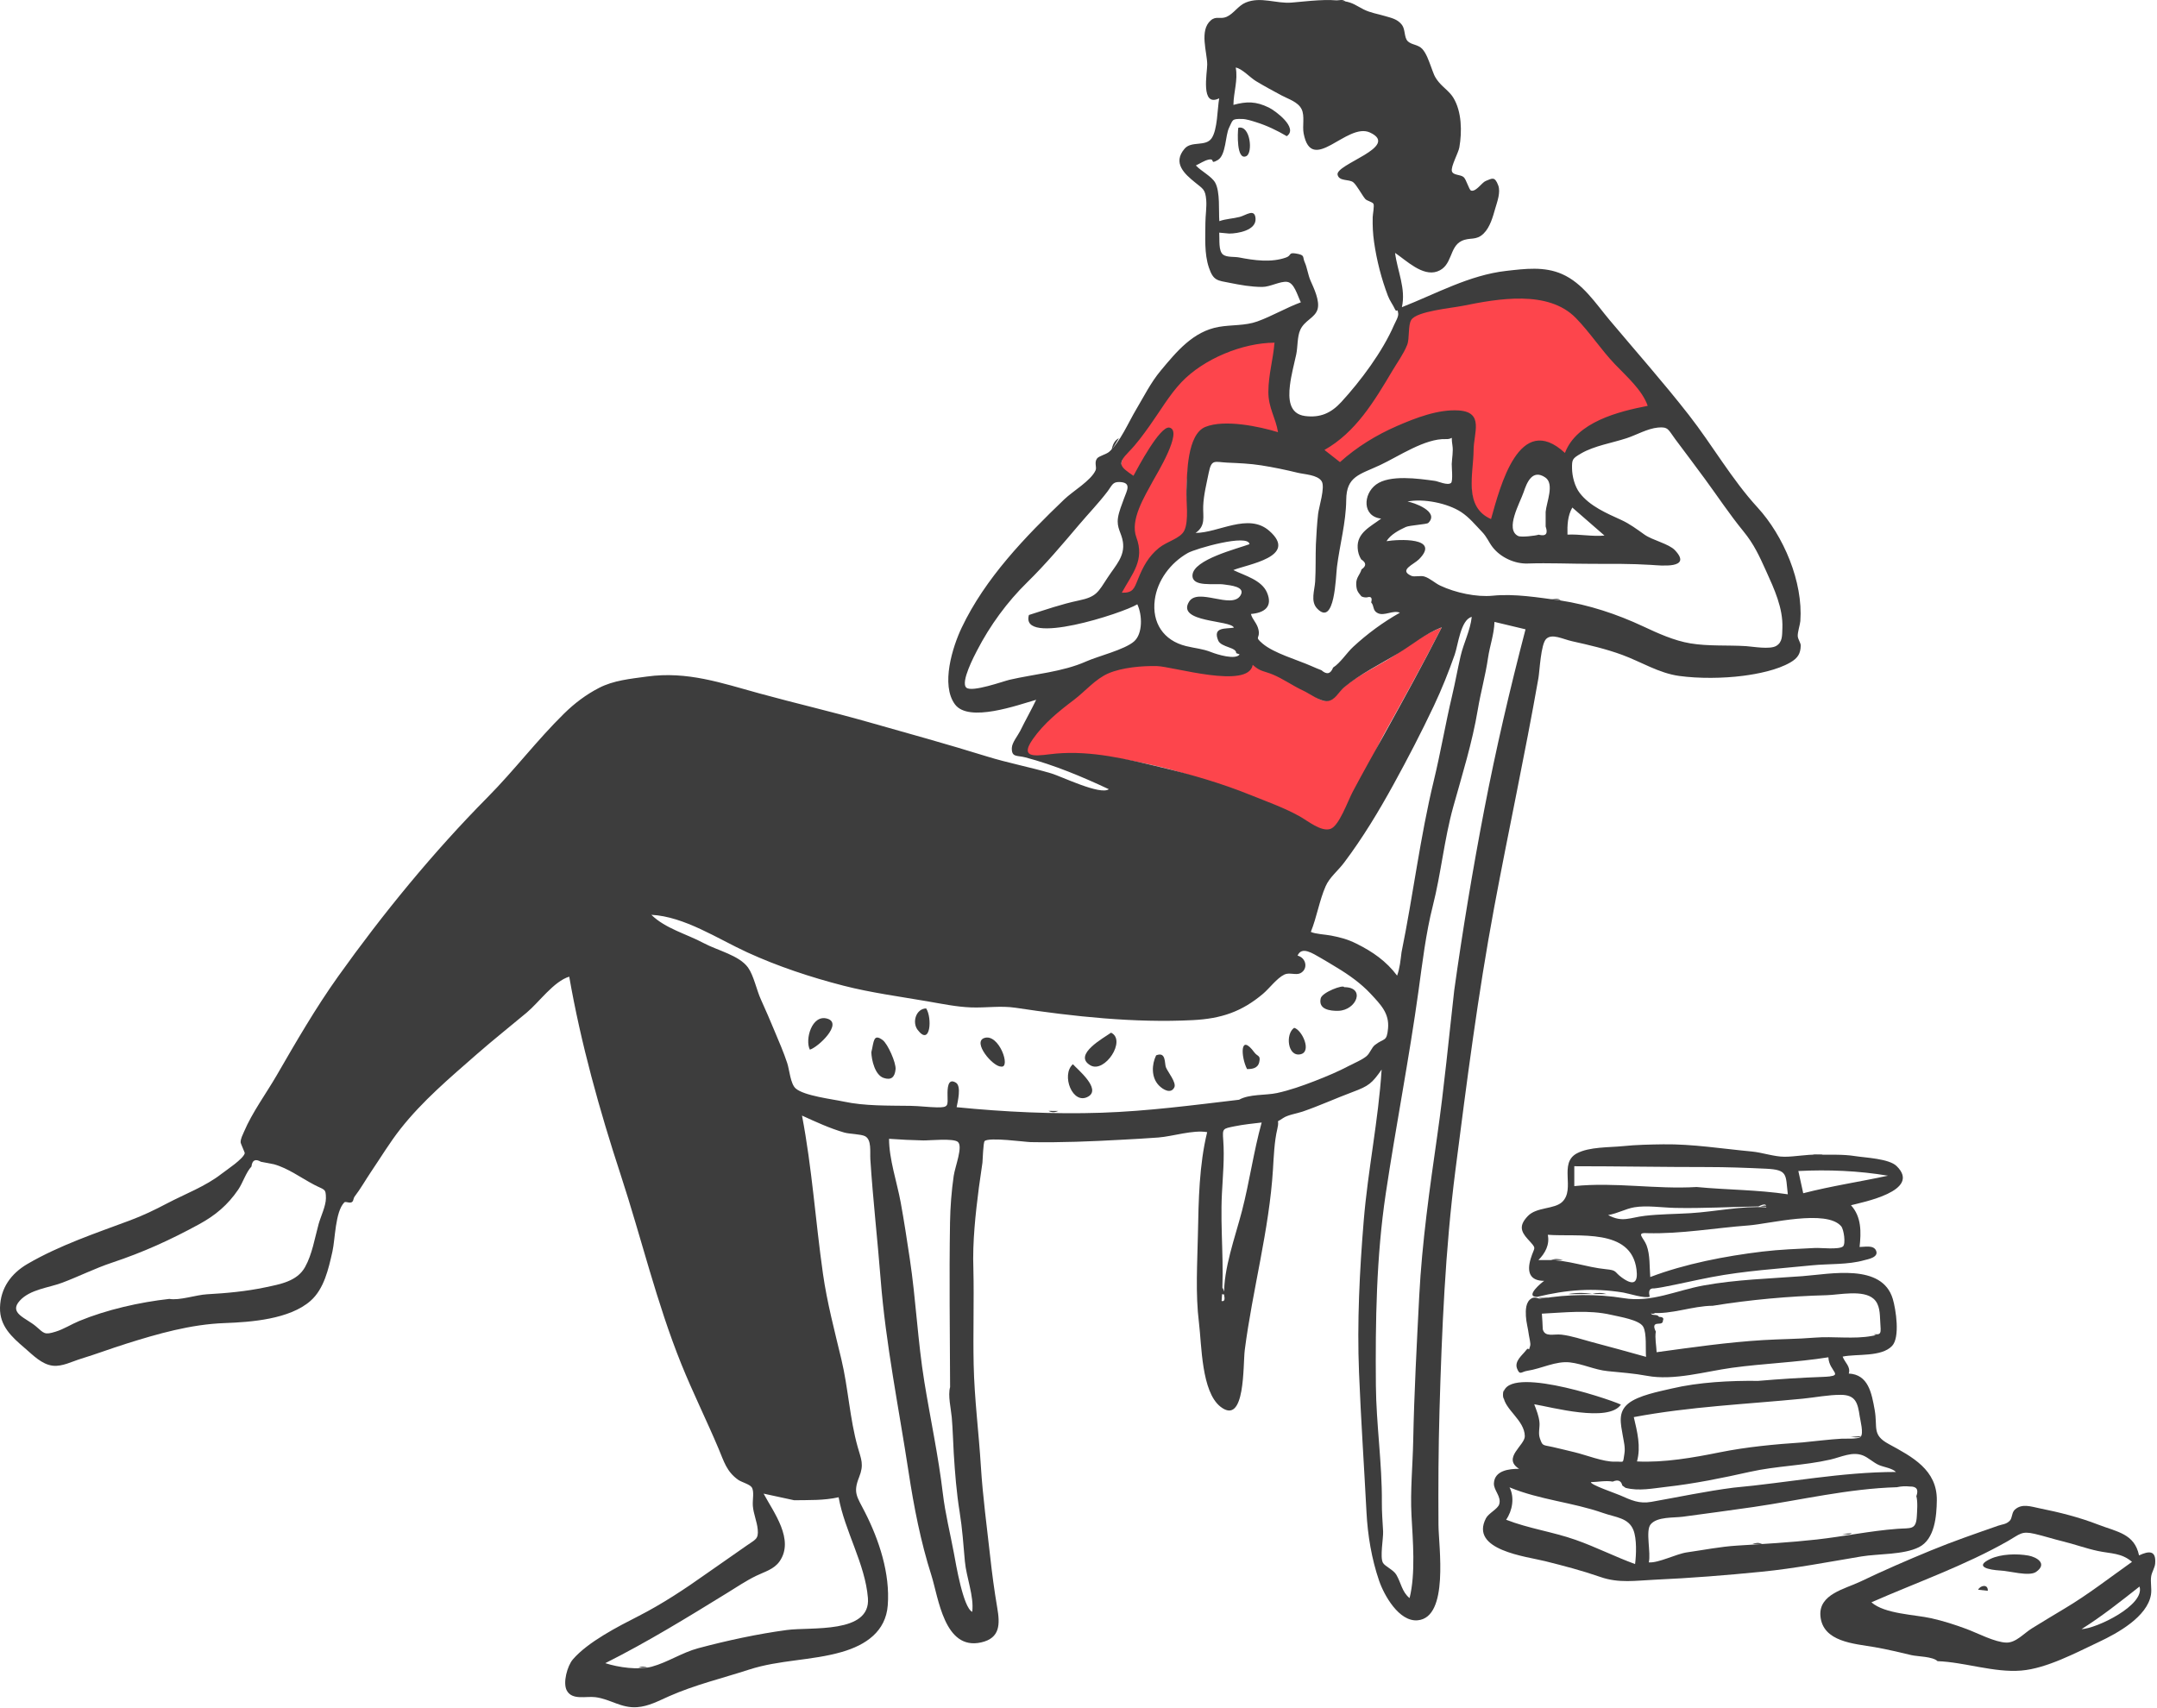 <?xml version="1.0" encoding="UTF-8"?> <svg xmlns="http://www.w3.org/2000/svg" width="740" height="586" viewBox="0 0 740 586" fill="none"> <path fill-rule="evenodd" clip-rule="evenodd" d="M452.971 154.991C461.957 149.946 467.203 140.901 472.396 131.948C473.177 130.602 473.957 129.258 474.748 127.93C475.277 127.041 475.856 126.124 476.446 125.19V125.189C478.005 122.72 479.642 120.126 480.663 117.587C481.11 116.476 481.496 114.846 481.886 113.199C482.346 111.257 482.812 109.29 483.39 108.125C484.652 105.58 494.234 104.422 500.759 103.634C502.914 103.373 504.737 103.153 505.815 102.936C517.285 100.634 530.994 99.254 540.367 108.233C542.595 110.367 545.09 112.336 547.595 114.311C550.597 116.678 553.611 119.055 556.191 121.739C560.333 126.049 565.911 133.299 567.879 139.057C557.782 141.003 541.004 146.964 536.984 157.56C522.184 143.974 515.936 166.602 512.658 178.476C512.458 179.2 512.269 179.886 512.09 180.519C504.029 177.031 504.448 166.417 504.755 158.645V158.644C504.798 157.555 504.839 156.523 504.854 155.573C504.876 154.164 505.089 152.696 505.298 151.264C505.997 146.463 506.638 142.068 499.78 141.681C493.126 141.307 486.664 144.016 480.663 146.553C473.175 149.72 465.32 154.456 459.272 159.897L452.971 154.991ZM438.427 133.826C438.427 134.084 438.423 134.341 438.421 134.599C438.398 136.888 438.375 139.169 439.07 141.376C439.473 142.651 439.479 144.517 439.485 146.308C439.489 147.606 439.493 148.866 439.648 149.834C433.148 147.856 421.072 144.92 414.436 147.589C408.092 150.14 407.293 161.936 407.069 167.674C407.013 169.124 407.216 170.865 407.427 172.672C407.785 175.738 408.165 178.996 407.337 181.352C406.699 183.168 406.72 183.705 406.762 183.836C406.652 183.772 406.154 183.753 404.331 185.069C403.518 185.654 402.634 186.121 401.744 186.589C400.685 187.147 399.62 187.708 398.664 188.479C396.119 190.531 395.25 192.802 394.208 195.527C393.939 196.229 393.658 196.963 393.334 197.731C391.8 201.366 387.712 204.597 383.149 204.465C383.73 203.413 384.346 202.372 384.96 201.334C388.228 195.812 391.447 190.373 388.987 183.801C386.825 178.021 390.5 171.257 393.511 165.718L393.688 165.393C393.872 165.053 394.398 164.298 395.103 163.285C398.245 158.774 404.946 149.151 400.908 148.334C398.038 147.752 391.846 159.736 389.556 164.168C389.284 164.694 389.067 165.114 388.918 165.393C384.985 162.735 383.219 159.457 386.246 155.453C387.316 154.036 388.499 152.715 389.684 151.39C391.074 149.838 392.467 148.282 393.688 146.564C394.764 145.05 395.833 143.448 396.916 141.827C399.527 137.915 402.221 133.882 405.305 130.637C412.969 122.577 426.346 117.089 437.38 117.04C437.133 120.18 437.492 123.197 437.855 126.255C438.148 128.723 438.444 131.218 438.427 133.826ZM406.789 183.872C406.792 183.867 406.786 183.85 406.762 183.836C406.773 183.869 406.785 183.876 406.789 183.872ZM469.551 262.609C471.726 258.04 473.626 254.046 474.748 252.029C481.53 239.825 488.246 227.725 494.604 215.295C489.561 217.217 485.291 220.165 480.963 223.152C480.311 223.602 479.657 224.053 478.998 224.502C476.719 226.056 474.232 227.459 471.732 228.87C467.98 230.988 464.197 233.123 461.042 235.809C460.327 236.417 459.75 237.091 459.198 237.734C457.939 239.2 456.822 240.501 454.55 240.479C452.997 240.464 450.798 238.86 448.833 237.425C447.688 236.59 446.621 235.813 445.807 235.44C444.205 234.707 442.884 233.747 441.577 232.797C440.104 231.727 438.648 230.671 436.83 229.966C435.699 229.528 434.775 229.381 433.923 229.246C432.483 229.018 431.252 228.822 429.582 227.304C428.506 233.663 413.558 230.668 403.861 228.724C400.641 228.079 398 227.55 396.638 227.518C396.12 227.506 395.583 227.49 395.031 227.473C390.185 227.333 384.164 227.158 379.942 228.971C376.708 230.359 372.886 233.494 369.569 236.215C368.289 237.266 367.084 238.255 366.017 239.057C360.756 243.013 357.004 248.057 353.131 253.533C348.161 260.559 355.583 259.882 360.939 259.393C361.308 259.359 361.667 259.326 362.012 259.297C374.219 258.26 386.08 260.316 397.848 263.105C408.357 265.594 417.916 269.418 427.978 273.457C429.841 274.205 433.228 275.964 437.049 277.947C444.837 281.99 454.426 286.968 456.587 286.231C458.644 285.528 464.762 272.671 469.551 262.609Z" fill="#FD454C"></path> <path fill-rule="evenodd" clip-rule="evenodd" d="M537.753 183.45C541.99 183.234 546.208 184.179 550.444 183.767C546.766 180.563 543.088 177.36 539.409 174.157C537.785 177.01 537.666 180.257 537.753 183.45ZM437.236 117.588C426.27 117.636 412.893 123.144 405.275 131.189C401.239 135.452 397.904 141.177 394.49 145.967C392.201 149.181 389.965 152.283 387.186 155.106C383.133 159.223 384.294 160.164 388.859 163.263C390.305 160.555 397.967 146.077 401.178 146.728C406.058 147.719 396.634 163.011 395.605 164.917C392.556 170.554 387.633 178.427 389.845 184.373C392.764 192.22 388.532 196.693 384.857 203.38C388.716 203.491 389.096 201.987 390.426 198.695C392.134 194.465 393.998 190.932 397.61 188.006C400.407 185.742 404.982 184.789 406.296 182.055C407.921 178.675 406.901 172.001 407.033 168.241C407.233 162.527 407.248 149.02 413.544 146.482C420.14 143.822 432 146.329 438.449 148.299C437.643 143.264 435.104 139.975 435.139 134.38C435.176 128.523 436.789 123.298 437.236 117.588ZM352.99 211.026C358.727 209.21 364.165 207.297 370.067 206.059C376.243 204.764 376.656 203.282 380.137 197.985C382.777 193.97 385.978 190.841 385.23 185.924C384.751 182.77 383.025 181.233 383.543 177.686C383.866 175.488 384.892 173.088 385.633 170.998C386.542 168.433 388.425 165.524 384.046 165.397C381.627 165.327 381.508 166.604 379.871 168.746C376.85 172.704 373.373 176.297 370.158 180.093C364.575 186.683 358.654 193.697 352.422 199.797C345.561 206.508 339.639 214.604 335.204 223.197C334.385 224.784 329.404 234.131 331.529 235.964C333.48 237.647 344.332 233.721 346.311 233.263C354.852 231.28 364.547 230.572 372.616 226.971C376.728 225.136 385.801 222.946 389.048 220.107C392.067 217.469 391.931 211.075 390.179 207.356C385.276 210.406 349.83 221.914 352.99 211.026ZM459.706 158.572C465.429 153.402 472.195 149.254 479.262 146.181C485.584 143.432 493.437 140.368 500.47 140.845C509.233 141.439 505.571 148.497 505.54 154.507C505.499 162.484 502.003 173.973 511.527 178.11C514.635 167.067 521.187 140.953 536.885 155.423C540.896 144.805 555.204 141.211 565.279 139.261C563.453 133.896 557.906 129.04 554.062 125.014C549.252 119.977 545.455 114.072 540.637 109.131C531.118 99.372 513.874 102.506 501.823 104.939C497.801 105.75 486.139 106.769 484.191 109.723C482.969 111.576 483.651 116.102 482.745 118.368C481.497 121.489 479.365 124.382 477.654 127.265C471.412 137.784 465.061 148.372 454.379 154.395L459.706 158.572ZM494.638 215.241C488.985 217.409 484.828 221.036 479.815 224.089C473.738 227.792 466.61 231.26 461.155 235.833C459.159 237.506 458.038 240.395 455.283 240.583C452.887 240.746 449.236 237.962 447.111 236.989C443.547 235.353 440.143 232.874 436.562 231.416C433.618 230.218 432.315 230.462 429.769 228.132C428.34 236.634 402.353 228.687 396.902 228.557C391.858 228.437 384.939 229.035 380.245 231.062C375.773 232.993 372.276 237.244 368.447 240.14C363.2 244.112 358.193 248.129 354.329 253.626C349.028 261.164 357.025 259.031 362.358 258.576C374.531 257.535 386.374 260.434 398.109 263.233C408.598 265.733 418.958 268.733 429 272.788C434.647 275.07 440.591 277.167 445.903 280.131C448.703 281.695 453.244 285.521 456.457 284.418C459.403 283.407 462.34 274.961 464.126 271.587C467.596 265.038 471.246 258.6 474.828 252.115C481.594 239.866 488.295 227.719 494.638 215.241ZM425.091 377.363C428.574 375.363 434.252 375.901 438.103 375.063C442.455 374.115 446.831 372.572 450.981 370.964C455.183 369.335 459.154 367.669 462.995 365.631C464.751 364.699 467.091 363.781 468.714 362.488C470.022 361.446 470.499 359.509 471.705 358.564C474.851 356.097 475.775 357.644 476.197 352.885C476.655 347.715 473.754 344.787 470.144 340.918C466.911 337.456 462.712 334.463 458.65 332.027C456.853 330.95 454.934 329.738 453.1 328.709C450.326 327.152 446.608 324.563 445.152 327.906C448.184 328.679 448.853 332.551 446.116 333.943C444.614 334.707 442.339 333.585 440.644 334.396C438.029 335.65 435.513 339.15 433.273 341.034C425.924 347.222 418.896 349.542 409.276 350.039C389.176 351.075 368.128 348.782 348.415 345.803C343.342 345.036 338.276 345.867 333.156 345.684C328.173 345.506 322.978 344.417 318.08 343.575C308.646 341.955 298.702 340.621 289.415 338.237C278.183 335.352 266.912 331.622 256.366 326.791C246.251 322.155 234.818 314.497 223.456 313.907C228.305 318.654 235.57 320.483 241.402 323.61C246.168 326.164 253.622 327.804 256.634 332.013C258.594 334.753 259.577 339.785 261.058 342.997C262.695 346.552 264.207 350.163 265.723 353.772C267.246 357.402 268.832 361.034 270.069 364.773C270.835 367.093 271.164 371.902 272.973 373.488C275.858 376.02 285.514 377.143 289.402 377.985C296.661 379.558 304.941 379.349 312.346 379.458C315.406 379.503 318.49 379.92 321.413 379.977C325.519 380.055 325.128 379.345 325.07 375.78C325.035 373.639 325.079 369.746 327.941 371.509C329.892 372.711 328.55 378.031 328.189 379.922C344.532 381.55 361.584 382.369 377.85 381.824C393.847 381.288 409.289 379.225 425.091 377.363ZM498.899 339.846C501.784 319.138 505.297 298.084 509.231 277.644C513.206 256.989 517.986 236.521 523.361 215.943C519.811 215.093 516.259 214.245 512.708 213.397C512.577 217.733 511.11 221.499 510.485 225.814C509.622 231.771 507.973 237.556 506.986 243.494C505.11 254.779 501.634 265.823 498.573 276.829C495.452 288.049 494.409 299.609 491.542 310.886C489.179 320.176 487.971 330.41 486.652 339.96C483.45 363.131 478.889 386.346 475.417 409.529C472.161 431.263 471.835 453.438 472.022 475.376C472.137 488.769 474.181 502.124 474.074 515.535C474.047 518.851 474.326 522.156 474.499 525.466C474.62 527.8 473.365 534.274 474.43 536.23C475.103 537.469 477.997 538.611 479.021 540.33C480.641 543.052 480.982 546.304 483.584 548.362C485.693 539.856 484.696 528.628 484.236 519.946C483.79 511.581 484.656 502.935 484.826 494.442C485.159 477.781 486.042 461.363 486.896 444.693C487.833 426.412 490.496 407.686 493.097 389.542C495.463 373.045 497.041 356.255 498.899 339.846ZM421.711 80.146C420.568 80.04 419.425 79.934 418.281 79.827C418.451 82.237 417.943 86.14 419.641 87.396C420.928 88.349 423.535 88.037 425.095 88.341C430.209 89.341 436.136 90.177 441.213 88.356C443.186 87.648 441.919 86.54 444.635 87C447.908 87.556 446.713 88.074 447.658 90.115C448.386 91.69 448.76 94.371 449.586 96.263C450.692 98.794 452.934 103.323 451.975 106.246C451.044 109.087 447.57 109.946 446.093 113.163C444.995 115.555 445.254 119.033 444.684 121.667C443.922 125.181 442.96 128.681 442.534 132.26C442 136.769 442.183 142.059 447.769 142.759C452.954 143.409 456.661 141.743 460.138 137.967C466.778 130.758 474.36 120.583 478.261 111.515C478.716 110.456 479.838 108.688 479.681 107.554C479.372 105.311 479.237 107.582 478.526 106.024C477.848 104.534 476.783 103.183 476.157 101.53C473.904 95.592 472.307 89.368 471.405 83.082C470.995 80.234 470.858 77.422 470.928 74.547C470.951 73.565 471.54 70.616 471.189 69.944C470.831 69.263 468.962 68.949 468.38 68.273C467.3 67.02 465.446 63.482 464.25 62.544C462.779 61.391 459.487 62.304 458.89 60.012C457.934 56.343 480.559 50.367 469.989 45.471C462.097 41.816 449.993 60.294 447.233 45.754C446.755 43.235 447.666 39.816 446.561 37.508C445.34 34.957 442.016 34.004 439.695 32.762C436.732 31.179 433.74 29.553 430.86 27.819C428.885 26.631 426.04 23.476 423.939 23.187C424.766 27.47 423.18 31.714 423.153 35.988C427.706 34.756 430.84 34.73 435.333 36.921C437.473 37.964 445.537 43.881 441.452 46.727C438.142 44.771 434.602 43.074 430.912 41.923C429.457 41.469 427.64 40.852 426.092 40.82C422.499 40.748 423.005 41.124 421.656 43.833C420.356 46.443 420.635 53.249 417.78 54.915C414.828 56.638 417.105 54.226 414.584 54.783C413.146 55.101 411.58 56.17 410.264 56.774C412.067 58.732 415.707 60.519 416.903 62.693C418.648 65.863 418.042 72.418 418.316 75.886C420.6 75.069 423.003 75.035 425.319 74.428C427.495 73.856 430.513 71.383 430.741 75.019C430.994 79.071 424.588 80.146 421.711 80.146ZM451.438 186.832C451.615 183.331 451.81 179.83 452.2 176.343C452.463 174.002 454.686 167.211 453.43 165.154C452.063 162.917 447.483 162.774 445.278 162.237C441.053 161.207 437.001 160.364 432.706 159.683C428.755 159.058 425.034 158.926 421.054 158.745C416.719 158.549 415.645 157.399 414.687 162.175C413.934 165.932 412.923 169.843 412.783 173.689C412.651 177.298 413.742 180.432 410.165 182.864C418.019 182.864 428.249 175.87 435.417 182.124C445.67 191.066 427.827 193.643 423.122 195.617C427.034 197.518 432.84 199.011 434.681 203.352C436.747 208.219 433.749 210.289 429.161 210.678C429.592 212.553 431.244 213.772 431.736 216.028C432.457 219.335 430.119 218.24 433.102 220.798C437.029 224.166 445.113 226.417 449.928 228.562C451.057 229.067 452.198 229.54 453.352 229.983C455.157 231.588 456.488 231.282 457.349 229.064C459.82 227.501 462.019 224.012 464.21 221.982C469.086 217.466 474.467 213.503 480.262 210.243C477.859 209.248 474.987 211.496 472.682 210.402C470.819 209.517 471.521 207.908 470.405 206.703C470.853 205.132 470.38 204.557 468.989 204.979C468.293 205.054 467.646 204.935 467.047 204.626C465.882 203.182 465.358 202.709 465.28 200.478C465.199 198.112 466.569 197.276 467.096 195.381C468.805 194.216 468.767 193.071 466.979 191.949C466.244 190.748 465.843 189.444 465.777 188.038C465.437 182.818 470.201 180.714 473.835 177.953C467.329 177.238 467.577 169.606 472.079 166.27C476.745 162.812 486.625 164.228 492.268 165.008C493.441 165.169 496.611 166.683 497.798 165.718C498.525 165.126 498.012 160.125 498.045 159.244C498.121 157.24 498.609 154.851 498.289 152.858C497.621 148.685 499.037 150.786 496.032 150.671C488.882 150.393 479.777 156.635 473.486 159.578C466.445 162.872 461.921 163.378 461.847 171.545C461.776 179.278 459.608 186.984 458.661 194.594C458.248 197.918 457.952 215.185 451.869 208.812C449.511 206.341 451.022 202.541 451.197 199.492C451.436 195.297 451.294 191.038 451.438 186.832ZM58.093 445.703C61.574 446.321 67.243 444.322 71.041 444.113C77.68 443.748 84.518 443.115 91.024 441.734C96.113 440.652 101.913 439.7 104.657 434.774C107.111 430.372 107.978 424.858 109.299 420.054C110.001 417.502 111.812 413.804 111.811 411.164C111.811 407.733 111.349 408.41 107.771 406.531C103.242 404.155 98.835 400.844 93.95 399.496C92.472 399.207 90.993 398.925 89.513 398.647C87.599 397.537 86.519 398.083 86.269 400.284C84.4 402.253 83.305 405.884 81.737 408.188C78.163 413.441 73.919 417.021 68.375 420.05C58.397 425.5 49.1 429.706 38.414 433.27C32.524 435.233 27.094 437.988 21.337 440.153C16.725 441.888 10.361 442.415 6.818 446.276C2.821 450.632 8.965 452.215 12.379 455.16C15.178 457.573 15.232 458.126 19.059 456.955C21.911 456.081 24.439 454.413 27.177 453.282C36.557 449.408 47.909 446.83 58.093 445.703ZM272.457 514.79C268.961 514.033 265.465 513.278 261.969 512.523C265.407 518.941 272.637 528.332 267.448 535.759C265.508 538.534 262.282 539.326 259.401 540.733C255.913 542.438 252.692 544.62 249.394 546.651C235.797 555.024 221.978 563.513 207.65 570.698C212.136 572.146 219.032 573.147 223.652 571.886C229.031 570.416 234.012 567.043 239.534 565.568C249.442 562.925 259.87 560.672 269.936 559.316C278.164 558.208 298.759 560.712 297.759 548.338C296.809 536.591 289.792 525.382 287.704 513.768C282.579 514.907 277.692 514.708 272.457 514.79ZM480.822 326.758C484.806 307.202 487.187 287.313 491.886 267.898C494.231 258.213 495.883 248.394 498.174 238.706C499.24 234.198 500.045 229.646 501.082 225.147C502.134 220.593 504.396 216.389 504.914 211.681C501.106 212.622 500.225 221.344 499.071 224.624C496.953 230.643 494.644 236.427 491.924 242.189C487.599 251.348 483.01 260.185 478.132 269.066C472.987 278.432 467.554 287.439 461.128 295.992C459.016 298.803 456.151 301.006 454.79 304.088C452.65 308.938 451.75 314.718 449.706 319.765C451.146 320.496 454.865 320.677 456.63 321.026C459.914 321.674 462.214 322.25 465.369 323.812C470.925 326.563 475.593 329.823 479.306 334.773C480.238 332.232 480.481 329.446 480.822 326.758ZM325.949 475.965C325.883 457.13 325.616 438.136 325.925 419.442C326.01 414.251 326.433 408.65 327.185 403.498C327.657 400.261 330.439 393.378 328.611 391.826C327.048 390.499 318.8 391.373 316.776 391.326C312.851 391.235 308.937 391.06 305.004 390.765C305.004 397.745 307.731 405.671 308.998 412.575C310.179 419.016 311.15 425.492 312.125 431.963C314.235 445.974 314.835 460.179 317.126 474.228C319.202 486.966 321.94 499.651 323.45 512.387C324.278 519.378 325.955 525.974 327.258 532.961C327.938 536.605 330.419 551.612 333.544 553.088C334.205 547.704 331.506 541.204 331.022 535.761C330.524 530.14 330.137 524.482 329.226 518.833C328.156 512.2 327.616 505.404 327.205 498.69C326.955 494.581 326.879 490.485 326.523 486.379C326.267 483.4 325.139 478.885 325.949 475.965ZM424.099 224.116C424.229 222.065 418.921 222.147 417.933 219.79C415.927 215.003 420.498 215.865 423.308 215.369C422.307 212.707 403.542 213.677 407.914 206.491C410.946 201.505 422.446 209.136 425.52 204.398C427.54 201.287 422.043 200.858 419.862 200.546C416.581 200.076 408.852 201.595 409.106 197.338C409.427 191.989 424.453 188.297 428.668 186.726C428.201 183.063 410.116 188.27 407.499 189.754C401.576 193.115 397.037 199.144 396.167 205.846C395.155 213.643 399.109 219.784 406.897 221.698C410.145 222.495 412.544 222.584 415.549 223.783C417.526 224.572 423.924 226.539 425.279 224.549C424.885 224.405 424.493 224.26 424.099 224.116ZM530.265 175.617C530.564 172.287 533.367 166.019 530.137 163.832C525.618 160.77 523.746 165.815 522.722 168.845C521.469 172.545 516.205 181.604 520.808 183.91C521.878 184.446 526.953 183.821 527.848 183.468C530.342 184.118 531.146 183.184 530.265 180.665V175.617ZM419.971 444.515C419.687 435.414 423.762 424.473 426.071 415.56C428.689 405.46 430.068 395.16 432.841 385.172C429.756 385.544 426.643 385.847 423.595 386.465C419.436 387.311 419.361 387.177 419.66 391.257C420.106 397.383 419.522 403.389 419.206 409.513C418.572 421.774 420.116 434.236 419.089 446.42C420.005 446.652 420.298 446.017 419.971 444.515ZM535.108 206.005C545.1 207.534 554.675 210.702 563.767 214.958C568.779 217.304 574.299 219.825 579.899 220.762C586.121 221.803 592.72 221.315 599.074 221.716C601.314 221.858 607.202 222.946 609.386 221.629C611.55 220.323 611.381 218.111 611.482 215.474C611.744 208.692 608.674 202.052 605.914 195.967C603.546 190.746 601.756 186.76 598.081 182.269C593.363 176.501 589.253 170.277 584.834 164.257C581.502 159.72 578.136 155.247 574.739 150.715C572.31 147.469 572.425 146.352 568.763 146.715C565.158 147.073 561.527 149.205 558.131 150.334C553.09 152.011 546.986 152.931 542.388 155.612C539.417 157.346 539.284 157.665 539.318 160.69C539.351 163.508 540.26 166.945 541.945 169.149C545.447 173.725 551.251 176.148 556.232 178.431C559.114 179.751 561.605 181.623 564.17 183.445C566.934 185.408 572.51 186.565 574.625 188.803C580.783 195.321 569.573 194.033 566.442 193.837C559.683 193.411 552.961 193.476 546.152 193.471C538.721 193.466 531.348 193.121 524.022 193.362C519.73 193.504 514.806 191.327 512.026 187.699C510.68 185.941 510.155 184.28 508.395 182.457C506.088 180.069 504.082 177.554 501.276 175.706C496.683 172.683 488.339 170.973 482.873 172.101C484.83 172.374 494.036 175.508 489.984 179.447C489.49 179.927 483.568 180.241 482.282 180.832C479.959 181.899 477.031 183.449 475.669 185.702C479.635 185.037 494.347 184.268 486.842 191.879C485 193.748 479.71 195.612 484.212 197.599C485.245 198.055 487.314 197.409 488.645 197.82C490.623 198.433 492.24 200.071 494.094 200.944C499.35 203.424 506.596 204.953 512.082 204.41C519.668 203.657 527.574 205.012 535.108 206.005ZM333.937 435.342C334.196 446.276 333.801 457.274 334.034 468.258C334.283 479.988 335.788 491.484 336.505 503.096C337.15 513.503 338.555 523.712 339.696 534.07C340.353 540.036 341.11 545.74 342.119 551.661C343.065 557.202 343.227 562.084 336.603 563.573C323.94 566.423 321.971 548.205 319.524 540.529C315.871 529.073 313.528 517.047 311.718 505.17C308.348 483.053 303.867 461.243 302.118 438.938C301.041 425.204 299.48 411.609 298.594 397.887C298.42 395.198 299.106 391.055 296.745 389.857C295.324 389.138 291.412 389.132 289.62 388.61C284.624 387.157 280.017 385.018 275.144 382.798C278.603 400.884 279.745 418.88 282.34 437.125C283.716 446.805 286.351 456.837 288.634 466.366C290.999 476.238 291.525 486.87 294.253 496.528C295.456 500.785 296.473 502.52 294.729 506.889C292.589 512.253 294.009 513.536 296.692 518.803C301.629 528.495 305.398 539.932 304.561 550.857C303.878 559.78 297.137 564.45 288.785 566.858C278.339 569.868 267.4 569.513 256.89 572.932C247.734 575.909 238.431 578.11 229.539 582.042C225.953 583.626 222.547 585.508 218.566 585.799C213.105 586.195 209.423 583.027 204.266 582.366C201.043 581.954 196.324 583.492 194.467 580.113C192.995 577.435 194.66 571.589 196.508 569.433C201.699 563.374 212.095 558.094 219.095 554.517C227.164 550.396 234.971 545.238 242.447 539.919C246.978 536.694 251.598 533.6 256.126 530.369C259.122 528.231 260.26 528.218 259.954 524.82C259.71 522.112 258.49 519.484 258.276 516.71C258.112 514.585 258.857 511.688 257.853 510.302C257.114 509.279 254.341 508.558 253.251 507.783C249.265 504.957 248.359 501.461 246.548 497.162C242.436 487.397 237.711 477.907 233.74 468.064C225.214 446.931 220.011 424.709 212.943 403.144C205.722 381.112 199.265 357.984 195.288 335.127C189.966 336.745 184.944 343.912 180.705 347.458C174.98 352.25 169.113 356.883 163.498 361.807C154.295 369.877 144.976 377.726 137.37 387.391C133.706 392.046 130.705 397.056 127.388 401.946C125.472 404.772 123.685 407.97 121.61 410.658C121.277 411.089 121.267 411.975 120.908 412.342C120.118 413.149 118.609 412.074 118.102 412.606C114.975 415.876 115.016 425.161 114.041 429.476C112.698 435.423 111.19 442.26 106.547 446.358C99.375 452.688 86.148 453.669 77.071 453.998C65.422 454.419 54.122 457.666 43.07 461.152C37.915 462.778 32.895 464.68 27.721 466.258C24.745 467.168 21.35 468.98 18.172 468.631C14.339 468.212 11.312 464.987 8.505 462.589C4.013 458.755 -0.145 454.976 0.004 448.684C0.162 442.024 3.77 436.998 9.453 433.69C20.44 427.294 32.728 423.195 44.571 418.775C49.109 417.081 52.995 415.206 57.334 412.925C63.465 409.701 70.523 407.07 75.964 402.813C77.567 401.557 83.463 397.709 83.965 395.725C84.03 395.466 82.557 392.436 82.551 391.955C82.537 390.719 83.269 389.38 83.719 388.322C86.553 381.66 91.305 375.245 94.939 368.964C101.594 357.457 108.274 345.891 115.99 335.068C131.375 313.494 148.658 292.368 167.311 273.535C176.405 264.353 184.263 253.939 193.484 244.885C197.138 241.299 200.995 238.378 205.496 236.05C210.515 233.455 216.148 232.946 221.9 232.153C235.839 230.235 247.479 234.358 260.565 237.946C272.937 241.338 285.322 244.199 297.763 247.732C311.425 251.611 324.948 255.332 338.567 259.561C345.845 261.82 353.33 263.206 360.642 265.374C364.162 266.417 377.472 272.953 380.408 270.806C371.161 266.467 361.688 262.512 351.796 259.894C348.882 259.123 347.021 259.976 347.129 256.63C347.188 254.806 349.239 252.343 349.977 250.841C351.745 247.245 353.747 243.731 355.476 240.125C349.204 241.906 332.347 248.069 327.621 241.697C322.676 235.028 326.804 221.952 329.904 215.423C337.996 198.377 351.757 184.153 365.167 171.303C368.068 168.525 374.32 164.897 375.866 161.359C376.336 160.283 375.313 158.702 376.373 157.304C377.005 156.473 379.537 155.905 380.55 155.01C384.237 151.745 387.179 144.878 389.726 140.598C392.395 136.117 394.799 131.264 398.152 127.243C403.636 120.669 409.299 113.699 418.179 112.161C422.535 111.408 427.161 111.81 431.335 110.305C436.384 108.486 441.181 105.62 446.278 103.736C445.013 101.135 443.988 97.001 441.534 96.717C439.172 96.443 435.707 98.474 433.003 98.459C429.054 98.437 425.684 97.805 421.873 97.053C417.654 96.219 416.266 96.371 414.728 91.795C413.116 87.002 413.522 81.435 413.535 76.457C413.541 74.024 414.024 71.004 413.817 68.616C413.506 65.018 412.807 64.88 409.986 62.592C406.463 59.733 402.118 55.951 406.435 50.983C408.767 48.3 413.56 50.387 415.626 47.503C417.73 44.566 417.629 37.187 418.27 33.737C411.783 36.925 414.161 25.006 414.161 22.137C414.159 17.964 411.362 10.458 415.389 6.986C417.26 5.374 418.649 6.708 420.789 5.781C423.23 4.724 424.767 1.951 427.364 0.876C432.526 -1.261 437.797 1.313 443.096 0.888C449.175 0.401 455.146 -0.539 461.259 0.437C464.155 0.897 465.374 1.997 467.824 3.23C470.181 4.416 472.571 4.741 475.13 5.504C477.408 6.183 479.405 6.527 480.944 8.511C482.16 10.082 481.665 12.723 482.893 14.076C484.104 15.41 486.502 15.216 487.945 16.8C489.332 18.32 490.161 20.832 490.882 22.724C491.856 25.271 491.97 26.228 493.684 28.267C495.179 30.047 497.33 31.478 498.578 33.507C501.516 38.292 501.591 45.211 500.654 50.594C500.335 52.427 497.678 57.165 498.094 58.724C498.49 60.209 500.981 59.818 502.109 60.757C503.084 61.569 503.942 65.183 504.71 65.404C506.371 65.88 508.419 62.6 509.678 62.108C511.865 61.253 512.78 60.376 513.991 63.599C514.889 65.991 513.638 69.237 512.979 71.52C512.142 74.426 511.216 77.925 508.996 80.123C506.386 82.706 504.297 81.294 501.418 82.685C497.102 84.77 498.375 91.29 493.066 93.153C488.005 94.929 482.43 89.342 478.603 86.775C479.396 93.008 482.38 99.014 480.948 105.403C492.586 100.844 504.097 94.372 516.78 92.947C523.247 92.219 529.781 91.357 535.885 94.043C543.032 97.185 547.41 104.117 552.247 109.877C561.337 120.701 570.665 131.222 579.39 142.395C587.392 152.645 594.139 164.52 602.948 174.117C611.879 183.849 618.621 199.639 617.642 213.115C617.555 214.331 616.612 217.095 616.76 218.406C616.875 219.411 617.788 220.685 617.773 221.495C617.724 224.222 616.823 225.793 614.223 227.305C609.717 229.929 603.003 231.258 597.911 231.909C591.144 232.775 582.858 232.868 576.089 231.944C569.108 230.989 562.971 227.081 556.55 224.719C550.919 222.647 545.264 221.353 539.346 220.031C536.082 219.301 532.468 217.282 530.451 219.236C528.599 221.032 528.214 230.248 527.783 232.699C523.101 259.26 517.537 284.921 512.609 311.347C507.024 341.299 503.205 371.24 499.321 401.447C495.791 428.906 494.638 456.674 493.847 484.107C493.471 497.192 493.416 510.139 493.496 523.236C493.541 530.57 497.207 555.05 486.335 555.987C479.946 556.54 474.835 547.38 473.123 542.385C470.551 534.879 469.211 526.797 468.801 518.913C467.971 502.951 466.884 486.978 466.24 471.011C465.543 453.712 466.429 436.093 467.852 418.851C469.283 401.493 472.889 384.389 473.995 367.005C470.677 371.741 469.615 372.631 464.088 374.692C458.304 376.852 452.74 379.406 446.904 381.42C444.919 382.104 441.821 382.533 440.193 383.654C437.19 385.723 439.163 383.375 438.204 387.401C437.18 391.703 436.986 396.866 436.714 401.286C435.436 422.028 429.69 442.622 427.039 463.254C426.4 468.236 427.312 489.383 418.739 482.718C412.137 477.586 412.268 461.465 411.329 453.913C410.078 443.847 410.775 433.498 410.972 423.371C411.198 411.838 411.392 399.741 414.144 388.48C409.219 387.637 402.371 389.933 397.415 390.319C393.123 390.653 388.847 390.865 384.579 391.1C374.403 391.659 363.921 392.104 353.573 391.904C351.688 391.868 339.381 390.145 337.808 391.534C337.297 391.985 337.141 398.19 337.046 398.949C336.684 401.8 336.192 404.648 335.826 407.484C334.657 416.548 333.602 426.281 333.937 435.342Z" fill="#3D3D3D"></path> <path fill-rule="evenodd" clip-rule="evenodd" d="M516.707 521.481C524.474 524.516 532.717 525.618 540.549 528.383C547.551 530.856 554.054 534.179 560.948 536.691C561.351 533.493 561.566 528.077 560.385 525.063C558.713 520.794 554.312 520.69 549.979 519.169C539.432 515.469 528.339 514.689 517.869 510.366C519.662 513.817 518.861 518.386 516.707 521.481ZM650.776 510.32C634.001 510.812 617.972 514.715 601.441 517.129C593.397 518.303 585.345 519.351 577.293 520.447C574.194 520.869 568.547 520.372 566.295 523.054C564.428 525.277 566.474 532.861 565.645 536.117C569.035 536.368 575.055 533.2 578.734 532.676C584.465 531.861 590.119 530.72 595.909 530.357C605.078 529.779 614.087 529.288 623.24 528.267C632.548 527.229 641.556 525.301 650.939 524.596C655.499 524.253 657.334 525.109 657.603 520.293C657.708 518.411 657.966 515.26 657.439 513.403C658.282 511.121 657.533 510.013 655.193 510.078C653.707 509.911 652.234 509.991 650.776 510.32ZM618.333 494.953C622.87 494.527 627.424 493.917 631.971 493.661C632.894 493.609 637.571 493.891 638.335 493.033C639.416 491.821 638.211 487.385 638.013 486.012C637.339 481.345 636.594 478.631 631.503 478.621C627.205 478.61 622.757 479.519 618.477 479.938C599.049 481.842 579.718 482.646 560.504 486.262C561.674 491.243 563.001 496.382 561.602 501.475C570.82 501.95 580.939 500.177 589.948 498.357C599.154 496.498 608.923 495.575 618.333 494.953ZM587.583 448.059C580.641 448.089 573.304 451.147 566.455 450.465C566.352 451.74 568.545 450.682 569.15 451.875C570.443 451.878 570.894 452.299 570.499 453.143C570.523 453.717 570.229 454.055 569.616 454.152C569.314 454.179 569.012 454.205 568.711 454.23C567.387 454.274 567.169 455.166 568.061 456.912C567.678 459.076 568.253 461.823 568.336 463.994C580.645 462.32 592.604 460.577 605.001 459.829C610.853 459.477 616.7 459.478 622.546 458.997C628.976 458.466 635.997 459.603 642.283 458.399C645.645 457.754 645.292 457.799 645.048 453.429C644.898 450.773 644.954 447.621 642.792 445.684C639.181 442.449 630.959 444.318 626.642 444.432C613.637 444.776 600.413 445.984 587.583 448.059ZM594.688 510.476C613.284 508.787 631.74 505.088 650.441 505.088C649.119 503.767 646.238 503.427 644.593 502.706C642.716 501.885 640.945 500.135 639.112 499.417C635.432 497.976 631.688 499.978 627.908 500.843C618.791 502.93 609.437 503.001 600.305 505.05C590.865 507.165 581.302 509.117 571.687 510.193C567.109 510.705 562.197 511.743 557.674 510.534C557.307 510.272 556.937 510.009 556.571 509.747C556.176 508.064 555.078 507.614 553.278 508.399C550.991 507.963 548.08 508.525 545.779 508.583C545.685 509.502 554.189 512.385 555.81 513.1C559.717 514.82 562.366 516.079 566.538 515.342C575.933 513.683 585.174 511.702 594.688 510.476ZM529.273 456.109C530 458.942 533.052 457.653 535.679 457.965C539.205 458.383 542.713 459.599 546.129 460.516C552.331 462.183 558.535 463.827 564.711 465.589C564.468 463.094 565.02 457.416 563.702 455.203C562.318 452.883 555.761 451.866 552.708 451.159C545.01 449.378 536.788 450.391 528.968 450.766C529.106 452.545 529.209 454.324 529.273 456.109ZM603.211 473.832C610.515 473.213 617.826 472.732 625.15 472.475C633.524 472.182 627.438 470.844 627.261 465.737C616.255 467.492 605.152 467.839 594.18 469.339C585.091 470.584 574.262 473.833 564.991 472.088C560.618 471.265 556.153 470.948 551.501 470.482C547.112 470.043 542.971 467.999 538.636 467.491C533.769 466.921 528.798 469.656 523.956 470.379C521.905 470.685 521.428 472.077 520.458 469.607C519.454 467.045 522.332 464.952 523.465 463.42C524.788 461.63 524.239 464.535 524.974 461.741C525.18 460.958 524.622 458.991 524.519 458.147C524.26 456.015 523.589 453.701 523.485 451.572C523.389 449.617 523.372 446.633 525.494 445.492C526.789 444.796 527.708 445.811 528.837 445.615C537.65 444.082 548.017 443.956 556.956 445.436C566.646 447.039 574.985 442.795 584.536 441.073C595.741 439.054 607.061 438.752 618.362 437.898C628.025 437.17 645.68 433.388 649.361 445.73C650.403 449.227 651.922 458.854 649.118 461.829C645.437 465.737 636.917 464.49 632.158 465.505C632.87 467.53 634.989 468.907 634.255 471.318C640.924 471.633 642.103 477.932 643.148 483.812C644.229 489.897 642.121 492.315 647.935 495.483C656.039 499.899 664.624 504.358 664.465 514.873C664.385 520.161 663.793 528.134 658.365 530.877C653.055 533.561 644.406 533.107 638.554 534.081C627.219 535.969 615.845 538.183 604.442 539.316C592.3 540.523 579.956 541.514 567.793 542.052C561.167 542.348 555.442 543.349 549.042 541.119C542.75 538.927 536.595 537.325 530.102 535.698C523.693 534.092 504.073 531.93 509.79 520.968C510.705 519.215 513.832 517.82 514.337 516.162C515.151 513.487 512.4 511.399 512.515 508.982C512.725 504.559 517.715 504.005 521.16 504.005C515.254 500.311 523.163 495.938 523.116 492.802C523.033 487.277 516.162 483.691 515.773 479.06C514.828 467.789 550.582 479.524 556.085 481.962C551.849 488.243 532.198 482.808 526.345 481.856C527.144 483.953 527.907 485.838 528.138 487.986C528.325 489.735 527.657 491.735 528.269 493.496C529.235 496.281 529.201 495.748 532.621 496.507C535.151 497.068 537.652 497.717 540.173 498.312C544.047 499.226 550.14 501.678 553.977 501.544C557.344 501.427 556.679 502.471 557.296 498.732C557.628 496.723 557.062 494.587 556.723 492.619C556.016 488.494 554.982 484.589 558.584 481.63C562.019 478.807 569.26 477.463 573.473 476.468C582.824 474.259 593.617 473.718 603.211 473.832Z" fill="#3D3D3D"></path> <path fill-rule="evenodd" clip-rule="evenodd" d="M647.709 403.424C637.553 401.722 627.235 401.303 616.96 401.819C617.516 404.362 618.073 406.904 618.631 409.445C628.257 406.966 638.023 405.513 647.709 403.424ZM565.128 423.148C561.055 422.85 563.889 424.671 564.895 427.337C566.131 430.612 565.866 434.753 566.15 438.2C578.066 433.656 591.931 430.997 604.6 429.467C610.609 428.743 616.705 428.535 622.747 428.225C624.533 428.133 630.983 428.881 632.289 427.68C633.259 426.786 632.579 421.857 631.646 420.768C626.575 414.857 606.973 419.962 599.881 420.491C588.253 421.36 576.837 423.437 565.128 423.148ZM582.053 407.308C592.604 408.321 602.793 408.224 613.345 409.806C612.545 403.098 613.501 401.387 605.892 401.03C599.112 400.714 592.353 400.457 585.604 400.461C570.427 400.469 555.286 400.179 540.092 400.179V406.995C554.144 405.557 567.973 408.155 582.053 407.308ZM531.314 432.373C537.973 432.345 544.267 434.857 550.927 435.508C554.913 435.898 553.66 436.393 556.426 438.394C560.732 441.512 561.973 439.851 561.433 435.615C559.603 421.285 541.46 424.498 531.005 423.702C531.692 427.119 530.113 430.017 527.786 432.373H531.314ZM603.292 413.976C593.713 414.13 584.124 414.675 574.613 414.476C570.355 414.387 564.84 413.543 560.667 414.27C557.611 414.801 555.054 416.358 551.702 416.937C556.626 419.589 559.123 417.797 564.3 417.193C569.473 416.591 574.722 416.603 579.916 416.288C588.445 415.772 597.537 413.728 605.94 414.285C606.093 413.1 605.212 412.997 603.292 413.976ZM527.322 445.011C522.928 445.001 528.974 440.003 529.768 439.508C524.903 439.508 523.724 436.589 525.134 431.901C526.462 427.486 527.445 428.837 524.103 425.16C521.588 422.391 521.207 420.351 524.172 417.255C527.19 414.106 533.302 414.997 535.976 412.398C540.528 407.973 534.653 399.161 540.961 395.771C545.225 393.481 552.098 393.764 556.805 393.281C561.354 392.813 566.064 392.723 570.644 392.66C580.628 392.524 590.999 394.198 600.938 395.12C604.563 395.455 608.636 396.919 612.207 396.922C615.848 396.926 619.662 396.114 623.421 396.208C627.792 396.318 632.002 395.996 636.509 396.713C639.962 397.263 648.025 397.552 650.664 400.119C659.459 408.674 638.603 412.603 635.014 413.563C638.666 417.564 638.515 422.853 637.965 427.89C639.703 427.89 642.7 427.133 643.599 429.083C644.717 431.504 640.581 432.134 639.602 432.416C633.975 434.041 627.39 433.596 621.591 434.186C609.998 435.366 598.544 436.046 587.072 438.243C581.481 439.313 575.923 440.638 570.335 441.679C569.371 441.86 568.401 442.004 567.427 442.113C565.931 441.986 565.449 442.923 565.976 444.932C564.424 445.69 558.642 443.802 556.855 443.514C546.619 441.853 537.463 442.543 527.322 445.011Z" fill="#3D3D3D"></path> <path fill-rule="evenodd" clip-rule="evenodd" d="M734.006 544.402C727.405 549.597 721.268 554.499 714.119 559.013C719.172 558.856 735.98 550.796 734.006 544.402ZM731.428 535.934C727.825 532.838 724.246 533.155 719.786 532.216C715.679 531.352 711.688 529.864 707.59 528.873C704.373 528.096 701.19 527.046 697.985 526.311C693.46 525.274 693.013 526.416 688.851 528.787C674.091 537.199 657.573 542.985 642.027 549.813C646.591 553.832 656.86 554.005 662.565 555.286C666.73 556.22 670.694 557.499 674.683 558.979C678.398 560.359 684.384 563.53 688.301 563.636C691.608 563.725 694.297 560.471 697.143 558.718C700.889 556.411 704.617 554.145 708.392 551.896C716.38 547.137 723.848 541.305 731.428 535.934ZM664.724 570.008C663.019 568.368 657.891 568.44 655.754 567.939C651.546 566.956 647.399 565.934 643.134 565.196C636.214 563.998 625.282 563.463 624.53 554.484C623.904 547.023 632.919 545.253 638.192 542.725C646.122 538.922 654.212 535.413 662.343 532.059C669.966 528.917 677.701 526.258 685.463 523.542C686.977 523.012 688.206 523.085 689.441 521.873C690.416 520.917 690.116 519.061 691.184 518.062C693.63 515.774 696.805 516.978 699.745 517.565C706.423 518.896 713.355 520.645 719.721 523.115C726.337 525.682 732.254 526.219 733.842 533.719C737.225 532.131 739.769 531.901 739.365 536.564C739.246 537.934 738.251 539.425 738.012 540.838C737.661 542.921 738.276 545.117 737.928 547.206C736.663 554.801 726.422 560.426 720.077 563.409C712.252 567.085 702.156 572.518 693.42 573.236C684.111 574.001 673.965 570.345 664.724 570.008Z" fill="#3D3D3D"></path> <path fill-rule="evenodd" clip-rule="evenodd" d="M546.228 444.009C543.453 444.027 540.676 444.044 537.901 444.061C540.671 443.541 543.448 443.535 546.228 444.009Z" fill="#3D3D3D"></path> <path fill-rule="evenodd" clip-rule="evenodd" d="M383.858 150.348C383.026 151.735 382.194 153.122 381.36 154.511C381.644 152.722 382.279 151.189 383.858 150.348Z" fill="#3D3D3D"></path> <path fill-rule="evenodd" clip-rule="evenodd" d="M546.229 483.808C547.897 483.823 549.565 483.835 551.225 483.851C549.553 483.838 547.891 483.823 546.229 483.808Z" fill="#3D3D3D"></path> <path fill-rule="evenodd" clip-rule="evenodd" d="M584.531 393.227C582.587 393.122 580.645 393.017 578.702 392.911C580.645 393.017 582.587 393.122 584.531 393.227Z" fill="#3D3D3D"></path> <path fill-rule="evenodd" clip-rule="evenodd" d="M551.225 444.05C549.558 444.034 547.892 444.019 546.229 444.003C547.9 443.548 549.566 443.563 551.225 444.05Z" fill="#3D3D3D"></path> <path fill-rule="evenodd" clip-rule="evenodd" d="M617.493 207.801C617.447 206.135 617.399 204.468 617.352 202.805C617.4 204.472 617.447 206.135 617.493 207.801Z" fill="#3D3D3D"></path> <path fill-rule="evenodd" clip-rule="evenodd" d="M334.366 459.266C334.332 457.878 334.297 456.489 334.263 455.103C334.298 456.492 334.332 457.879 334.366 459.266Z" fill="#3D3D3D"></path> <path fill-rule="evenodd" clip-rule="evenodd" d="M379.695 391.402C380.809 391.402 381.921 391.404 383.026 391.406C381.911 391.406 380.803 391.404 379.695 391.402Z" fill="#3D3D3D"></path> <path fill-rule="evenodd" clip-rule="evenodd" d="M528.742 92.326C527.354 92.427 525.966 92.527 524.579 92.628C525.967 92.527 527.355 92.427 528.742 92.326Z" fill="#3D3D3D"></path> <path fill-rule="evenodd" clip-rule="evenodd" d="M633.658 396.416C631.993 396.405 630.327 396.395 628.662 396.384C630.327 396.395 631.993 396.405 633.658 396.416Z" fill="#3D3D3D"></path> <path fill-rule="evenodd" clip-rule="evenodd" d="M493.416 499.234C493.374 498.122 493.332 497.009 493.292 495.903C493.333 497.017 493.374 498.126 493.416 499.234Z" fill="#3D3D3D"></path> <path fill-rule="evenodd" clip-rule="evenodd" d="M495.066 456.768C495.036 455.657 495.006 454.546 494.976 453.438C495.006 454.548 495.036 455.658 495.066 456.768Z" fill="#3D3D3D"></path> <path fill-rule="evenodd" clip-rule="evenodd" d="M466.648 475.919C466.688 477.031 466.729 478.143 466.768 479.25C466.728 478.136 466.688 477.029 466.648 475.919Z" fill="#3D3D3D"></path> <path fill-rule="evenodd" clip-rule="evenodd" d="M386.356 390.589C387.192 390.577 388.027 390.565 388.854 390.554C388.017 390.565 387.187 390.577 386.356 390.589Z" fill="#3D3D3D"></path> <path fill-rule="evenodd" clip-rule="evenodd" d="M627.83 433.924C628.665 433.888 629.5 433.851 630.328 433.815C629.49 433.852 628.659 433.888 627.83 433.924Z" fill="#3D3D3D"></path> <path fill-rule="evenodd" clip-rule="evenodd" d="M468.303 502.564C468.351 503.676 468.398 504.789 468.446 505.895C468.398 504.78 468.351 503.673 468.303 502.564Z" fill="#3D3D3D"></path> <path fill-rule="evenodd" clip-rule="evenodd" d="M557.553 496.736C557.497 497.849 557.441 498.96 557.385 500.067C557.441 498.955 557.497 497.845 557.553 496.736Z" fill="#3D3D3D"></path> <path fill-rule="evenodd" clip-rule="evenodd" d="M461.582 0.59C460.407 0.44 459.229 0.291 458.052 0.141C459.219 0.411 460.497 -0.589 461.582 0.59Z" fill="#3D3D3D"></path> <path fill-rule="evenodd" clip-rule="evenodd" d="M410.97 427.625C410.938 428.737 410.906 429.848 410.873 430.956C410.904 429.842 410.937 428.733 410.97 427.625Z" fill="#3D3D3D"></path> <path fill-rule="evenodd" clip-rule="evenodd" d="M339.398 529.21C339.341 528.099 339.283 526.988 339.227 525.879C339.284 526.99 339.341 528.1 339.398 529.21Z" fill="#3D3D3D"></path> <path fill-rule="evenodd" clip-rule="evenodd" d="M608.678 435.56C609.515 435.543 610.349 435.525 611.176 435.509C610.338 435.527 609.508 435.544 608.678 435.56Z" fill="#3D3D3D"></path> <path fill-rule="evenodd" clip-rule="evenodd" d="M325.98 233.614C325.987 234.727 325.994 235.838 325.999 236.945C325.991 235.832 325.986 234.723 325.98 233.614Z" fill="#3D3D3D"></path> <path fill-rule="evenodd" clip-rule="evenodd" d="M308.509 483.413C308.506 484.525 308.502 485.638 308.496 486.744C308.499 485.63 308.504 484.521 308.509 483.413Z" fill="#3D3D3D"></path> <path fill-rule="evenodd" clip-rule="evenodd" d="M516.039 476.752C516.009 477.864 515.98 478.976 515.948 480.083C515.492 478.941 515.544 477.834 516.039 476.752Z" fill="#3D3D3D"></path> <path fill-rule="evenodd" clip-rule="evenodd" d="M494.2 471.755C494.191 470.644 494.183 469.533 494.174 468.425C494.183 469.539 494.191 470.646 494.2 471.755Z" fill="#3D3D3D"></path> <path fill-rule="evenodd" clip-rule="evenodd" d="M664.467 570.392C665.303 570.415 666.139 570.437 666.965 570.461C666.125 570.438 665.296 570.415 664.467 570.392Z" fill="#3D3D3D"></path> <path fill-rule="evenodd" clip-rule="evenodd" d="M634.49 464.692C635.047 464.682 635.605 464.673 636.156 464.663C635.595 464.673 635.043 464.682 634.49 464.692Z" fill="#3D3D3D"></path> <path fill-rule="evenodd" clip-rule="evenodd" d="M613.674 467.178C614.233 467.176 614.789 467.176 615.339 467.175C614.78 467.176 614.227 467.177 613.674 467.178Z" fill="#3D3D3D"></path> <path fill-rule="evenodd" clip-rule="evenodd" d="M289.403 472.589C289.369 471.756 289.335 470.922 289.303 470.091C289.337 470.925 289.37 471.758 289.403 472.589Z" fill="#3D3D3D"></path> <path fill-rule="evenodd" clip-rule="evenodd" d="M630.328 471.957C629.604 472.689 628.674 472.257 627.83 472.303C628.663 472.188 629.496 472.073 630.328 471.957Z" fill="#3D3D3D"></path> <path fill-rule="evenodd" clip-rule="evenodd" d="M531.241 445.316C530.142 445.836 529.03 445.908 527.91 445.352C529.021 445.341 530.131 445.329 531.241 445.316Z" fill="#3D3D3D"></path> <path fill-rule="evenodd" clip-rule="evenodd" d="M603.682 473.852C602.571 473.842 601.461 473.833 600.352 473.823C601.462 473.833 602.573 473.842 603.682 473.852Z" fill="#3D3D3D"></path> <path fill-rule="evenodd" clip-rule="evenodd" d="M557.053 444.846C555.943 444.745 554.832 444.645 553.723 444.544C554.832 444.645 555.943 444.745 557.053 444.846Z" fill="#3D3D3D"></path> <path fill-rule="evenodd" clip-rule="evenodd" d="M302.707 440.947C302.687 441.782 302.664 442.616 302.642 443.445C302.662 442.609 302.684 441.777 302.707 440.947Z" fill="#3D3D3D"></path> <path fill-rule="evenodd" clip-rule="evenodd" d="M494.123 485.911C494.166 485.077 494.209 484.242 494.251 483.413C494.209 484.249 494.166 485.08 494.123 485.911Z" fill="#3D3D3D"></path> <path fill-rule="evenodd" clip-rule="evenodd" d="M608.678 437.894C607.568 437.987 606.458 438.08 605.348 438.173C606.458 438.08 607.568 437.987 608.678 437.894Z" fill="#3D3D3D"></path> <path fill-rule="evenodd" clip-rule="evenodd" d="M334.35 435.119C334.328 434.285 334.305 433.45 334.281 432.621C334.305 433.457 334.328 434.288 334.35 435.119Z" fill="#3D3D3D"></path> <path fill-rule="evenodd" clip-rule="evenodd" d="M473.469 371.004C473.403 371.838 473.337 372.672 473.272 373.502C473.338 372.668 473.404 371.837 473.469 371.004Z" fill="#3D3D3D"></path> <path fill-rule="evenodd" clip-rule="evenodd" d="M625.332 396.2C624.219 396.776 623.11 396.704 622.001 396.194C623.111 396.196 624.222 396.199 625.332 396.2Z" fill="#3D3D3D"></path> <path fill-rule="evenodd" clip-rule="evenodd" d="M493.429 511.724C493.379 510.889 493.33 510.057 493.281 509.226C493.33 510.061 493.379 510.892 493.429 511.724Z" fill="#3D3D3D"></path> <path fill-rule="evenodd" clip-rule="evenodd" d="M493.407 518.385C493.372 517.551 493.336 516.718 493.302 515.887C493.338 516.721 493.373 517.552 493.407 518.385Z" fill="#3D3D3D"></path> <path fill-rule="evenodd" clip-rule="evenodd" d="M335.963 408.474C335.975 407.64 335.986 406.805 335.998 405.976C335.985 406.812 335.975 407.642 335.963 408.474Z" fill="#3D3D3D"></path> <path fill-rule="evenodd" clip-rule="evenodd" d="M572.874 541.306C573.431 541.29 573.989 541.274 574.539 541.26C573.979 541.277 573.427 541.291 572.874 541.306Z" fill="#3D3D3D"></path> <path fill-rule="evenodd" clip-rule="evenodd" d="M304.407 548.361C304.362 547.528 304.317 546.694 304.272 545.863C304.318 546.697 304.362 547.529 304.407 548.361Z" fill="#3D3D3D"></path> <path fill-rule="evenodd" clip-rule="evenodd" d="M484.611 555.421C485.169 555.433 485.727 555.443 486.277 555.456C485.717 555.444 485.164 555.433 484.611 555.421Z" fill="#3D3D3D"></path> <path fill-rule="evenodd" clip-rule="evenodd" d="M605.348 395.693C604.238 395.609 603.128 395.526 602.018 395.441C603.128 395.526 604.238 395.609 605.348 395.693Z" fill="#3D3D3D"></path> <path fill-rule="evenodd" clip-rule="evenodd" d="M611.176 396.572L608.678 396.227L611.176 396.572Z" fill="#3D3D3D"></path> <path fill-rule="evenodd" clip-rule="evenodd" d="M484.957 484.246C485.004 481.747 485.05 479.249 485.097 476.752C485.049 479.251 485.004 481.748 484.957 484.246Z" fill="#3D3D3D"></path> <path fill-rule="evenodd" clip-rule="evenodd" d="M420.037 392.652C420.065 394.597 420.094 396.541 420.124 398.481C420.095 396.535 420.066 394.593 420.037 392.652Z" fill="#3D3D3D"></path> <path fill-rule="evenodd" clip-rule="evenodd" d="M276.445 514.612C275.055 514.629 273.663 514.646 272.281 514.664C273.675 514.647 275.06 514.63 276.445 514.612Z" fill="#3D3D3D"></path> <path fill-rule="evenodd" clip-rule="evenodd" d="M390.52 348.97C389.128 348.948 387.738 348.925 386.356 348.905C387.751 348.928 389.136 348.949 390.52 348.97Z" fill="#3D3D3D"></path> <path fill-rule="evenodd" clip-rule="evenodd" d="M354.715 381.414C356.104 381.414 357.492 381.412 358.878 381.41C357.49 381.41 356.103 381.413 354.715 381.414Z" fill="#3D3D3D"></path> <path fill-rule="evenodd" clip-rule="evenodd" d="M373.034 348.078C371.92 348.096 370.806 348.116 369.703 348.133C370.821 348.115 371.927 348.096 373.034 348.078Z" fill="#3D3D3D"></path> <path fill-rule="evenodd" clip-rule="evenodd" d="M283.106 514.647C281.993 514.641 280.88 514.635 279.775 514.629C280.893 514.636 281.999 514.641 283.106 514.647Z" fill="#3D3D3D"></path> <path fill-rule="evenodd" clip-rule="evenodd" d="M432.986 89.291C434.374 89.194 435.762 89.098 437.15 89.001C435.762 89.098 434.374 89.194 432.986 89.291Z" fill="#3D3D3D"></path> <path fill-rule="evenodd" clip-rule="evenodd" d="M451.645 186.985C451.696 185.597 451.748 184.209 451.799 182.821C451.747 184.21 451.696 185.597 451.645 186.985Z" fill="#3D3D3D"></path> <path fill-rule="evenodd" clip-rule="evenodd" d="M417.998 199.89C417.163 199.89 416.327 199.89 415.5 199.891C416.338 199.891 417.168 199.89 417.998 199.89Z" fill="#3D3D3D"></path> <path fill-rule="evenodd" clip-rule="evenodd" d="M347.222 345.594C346.386 345.603 345.55 345.612 344.724 345.62C345.562 345.613 346.391 345.603 347.222 345.594Z" fill="#3D3D3D"></path> <path fill-rule="evenodd" clip-rule="evenodd" d="M328.07 379.611C329.181 379.701 330.291 379.792 331.401 379.882C330.29 379.792 329.181 379.701 328.07 379.611Z" fill="#3D3D3D"></path> <path fill-rule="evenodd" clip-rule="evenodd" d="M325.962 421.796C325.979 420.685 325.999 419.575 326.014 418.466C325.997 419.578 325.979 420.687 325.962 421.796Z" fill="#3D3D3D"></path> <path fill-rule="evenodd" clip-rule="evenodd" d="M421.328 377.411C422.438 377.302 423.549 377.194 424.659 377.085C423.548 377.194 422.438 377.302 421.328 377.411Z" fill="#3D3D3D"></path> <path fill-rule="evenodd" clip-rule="evenodd" d="M497.418 357.681C497.485 356.57 497.55 355.458 497.616 354.351C497.55 355.463 497.484 356.572 497.418 357.681Z" fill="#3D3D3D"></path> <path fill-rule="evenodd" clip-rule="evenodd" d="M512.089 204.183C513.2 204.096 514.309 204.01 515.42 203.925C514.309 204.01 513.2 204.096 512.089 204.183Z" fill="#3D3D3D"></path> <path fill-rule="evenodd" clip-rule="evenodd" d="M398.847 349.783C398.011 349.775 397.175 349.766 396.349 349.759C397.187 349.766 398.017 349.775 398.847 349.783Z" fill="#3D3D3D"></path> <path fill-rule="evenodd" clip-rule="evenodd" d="M326.049 484.246C326.008 483.412 325.968 482.578 325.927 481.748C325.968 482.582 326.008 483.414 326.049 484.246Z" fill="#3D3D3D"></path> <path fill-rule="evenodd" clip-rule="evenodd" d="M419.406 441.78C421.226 446.293 420.205 443.098 420.251 444.139C418.701 444.347 418.419 443.561 419.406 441.78Z" fill="#3D3D3D"></path> <path fill-rule="evenodd" clip-rule="evenodd" d="M343.059 345.652C342.224 345.622 341.387 345.592 340.561 345.562C341.401 345.591 342.228 345.621 343.059 345.652Z" fill="#3D3D3D"></path> <path fill-rule="evenodd" clip-rule="evenodd" d="M513.26 261.091C513.312 259.981 513.366 258.87 513.418 257.761C513.365 258.872 513.312 259.982 513.26 261.091Z" fill="#3D3D3D"></path> <path fill-rule="evenodd" clip-rule="evenodd" d="M325.994 475.92C325.991 474.809 325.988 473.699 325.985 472.589C325.988 473.702 325.99 474.811 325.994 475.92Z" fill="#3D3D3D"></path> <path fill-rule="evenodd" clip-rule="evenodd" d="M325.902 450.939C325.96 450.106 326.018 449.272 326.076 448.441C326.018 449.276 325.96 450.108 325.902 450.939Z" fill="#3D3D3D"></path> <path fill-rule="evenodd" clip-rule="evenodd" d="M499.067 341.86C499.145 341.027 499.223 340.193 499.301 339.362C499.223 340.197 499.145 341.029 499.067 341.86Z" fill="#3D3D3D"></path> <path fill-rule="evenodd" clip-rule="evenodd" d="M315.053 453.438C315.127 454.272 315.202 455.106 315.276 455.935C315.201 455.102 315.127 454.27 315.053 453.438Z" fill="#3D3D3D"></path> <path fill-rule="evenodd" clip-rule="evenodd" d="M313.375 446.776C313.457 447.61 313.539 448.444 313.621 449.274C313.539 448.439 313.457 447.607 313.375 446.776Z" fill="#3D3D3D"></path> <path fill-rule="evenodd" clip-rule="evenodd" d="M479.938 332.701C480.001 331.868 480.063 331.035 480.125 330.203C480.062 331.037 480 331.869 479.938 332.701Z" fill="#3D3D3D"></path> <path fill-rule="evenodd" clip-rule="evenodd" d="M54.956 445.659C56.065 445.571 57.176 445.483 58.287 445.396C57.173 445.483 56.064 445.571 54.956 445.659Z" fill="#3D3D3D"></path> <path fill-rule="evenodd" clip-rule="evenodd" d="M472.587 465.927C472.554 466.761 472.521 467.597 472.49 468.425C472.523 467.588 472.555 466.758 472.587 465.927Z" fill="#3D3D3D"></path> <path fill-rule="evenodd" clip-rule="evenodd" d="M485.768 468.425C485.829 467.592 485.891 466.758 485.953 465.927C485.891 466.761 485.829 467.593 485.768 468.425Z" fill="#3D3D3D"></path> <path fill-rule="evenodd" clip-rule="evenodd" d="M480.732 329.37C480.82 328.537 480.909 327.704 480.996 326.872C480.908 327.706 480.82 328.538 480.732 329.37Z" fill="#3D3D3D"></path> <path fill-rule="evenodd" clip-rule="evenodd" d="M61.617 444.858C62.728 444.749 63.839 444.639 64.948 444.53C63.839 444.639 62.726 444.749 61.617 444.858Z" fill="#3D3D3D"></path> <path fill-rule="evenodd" clip-rule="evenodd" d="M414.667 348.929C414.11 348.935 413.552 348.941 413.002 348.947C413.562 348.941 414.114 348.935 414.667 348.929Z" fill="#3D3D3D"></path> <path fill-rule="evenodd" clip-rule="evenodd" d="M325.994 443.445C325.991 442.611 325.988 441.777 325.985 440.947C325.988 441.782 325.991 442.613 325.994 443.445Z" fill="#3D3D3D"></path> <path fill-rule="evenodd" clip-rule="evenodd" d="M487.59 441.78C487.294 440.919 487.149 440.071 487.72 439.282C487.676 440.117 487.633 440.948 487.59 441.78Z" fill="#3D3D3D"></path> <path fill-rule="evenodd" clip-rule="evenodd" d="M473.407 425.959C473.383 426.792 473.358 427.627 473.336 428.457C473.36 427.622 473.383 426.79 473.407 425.959Z" fill="#3D3D3D"></path> <path fill-rule="evenodd" clip-rule="evenodd" d="M474.127 508.394C474.179 509.226 474.231 510.061 474.283 510.892C474.231 510.057 474.179 509.225 474.127 508.394Z" fill="#3D3D3D"></path> <path fill-rule="evenodd" clip-rule="evenodd" d="M535.404 205.542C536.238 205.661 537.07 205.779 537.902 205.898C537.069 205.778 536.237 205.659 535.404 205.542Z" fill="#3D3D3D"></path> <path fill-rule="evenodd" clip-rule="evenodd" d="M532.073 205.62C533.191 205.687 534.418 205.15 535.404 205.937L532.073 205.62Z" fill="#3D3D3D"></path> <path fill-rule="evenodd" clip-rule="evenodd" d="M389.688 381.42C390.797 381.415 391.909 381.409 393.018 381.403C391.908 381.409 390.797 381.415 389.688 381.42Z" fill="#3D3D3D"></path> <path fill-rule="evenodd" clip-rule="evenodd" d="M414.667 204.742L417.998 205.032C416.886 204.935 415.778 204.839 414.667 204.742Z" fill="#3D3D3D"></path> <path fill-rule="evenodd" clip-rule="evenodd" d="M359.711 381.194C360.823 381.199 361.932 381.204 363.042 381.209C361.927 381.746 360.817 381.798 359.711 381.194Z" fill="#3D3D3D"></path> <path fill-rule="evenodd" clip-rule="evenodd" d="M329.414 520.883C329.352 520.048 329.289 519.214 329.225 518.385C329.289 519.22 329.352 520.051 329.414 520.883Z" fill="#3D3D3D"></path> <path fill-rule="evenodd" clip-rule="evenodd" d="M450.87 206.136C450.883 205.301 450.894 204.469 450.907 203.638C450.894 204.473 450.883 205.305 450.87 206.136Z" fill="#3D3D3D"></path> <path fill-rule="evenodd" clip-rule="evenodd" d="M380.527 381.546C381.638 381.457 382.748 381.368 383.858 381.277C382.747 381.368 381.638 381.457 380.527 381.546Z" fill="#3D3D3D"></path> <path fill-rule="evenodd" clip-rule="evenodd" d="M475.008 528.377C475.025 529.21 475.045 530.044 475.064 530.875C475.045 530.039 475.025 529.209 475.008 528.377Z" fill="#3D3D3D"></path> <path fill-rule="evenodd" clip-rule="evenodd" d="M477.949 185.061C479.059 184.956 480.17 184.85 481.28 184.744C480.17 184.85 479.059 184.956 477.949 185.061Z" fill="#3D3D3D"></path> <path fill-rule="evenodd" clip-rule="evenodd" d="M492.407 397.648C492.484 396.815 492.56 395.981 492.635 395.15C492.56 395.985 492.483 396.816 492.407 397.648Z" fill="#3D3D3D"></path> <path fill-rule="evenodd" clip-rule="evenodd" d="M530.729 175.327C530.794 174.493 530.857 173.66 530.919 172.829C530.857 173.663 530.793 174.495 530.729 175.327Z" fill="#3D3D3D"></path> <path fill-rule="evenodd" clip-rule="evenodd" d="M451.696 103.718C451.712 104.551 451.727 105.386 451.745 106.216C451.729 105.381 451.713 104.549 451.696 103.718Z" fill="#3D3D3D"></path> <path fill-rule="evenodd" clip-rule="evenodd" d="M422.161 88.175C423.271 88.267 424.383 88.361 425.492 88.452C424.382 88.36 423.271 88.267 422.161 88.175Z" fill="#3D3D3D"></path> <path fill-rule="evenodd" clip-rule="evenodd" d="M255.628 561.431C256.739 561.322 257.848 561.214 258.959 561.104C257.848 561.214 256.739 561.323 255.628 561.431Z" fill="#3D3D3D"></path> <path fill-rule="evenodd" clip-rule="evenodd" d="M423.826 79.988C423.269 79.987 422.711 79.986 422.161 79.986C422.721 79.988 423.274 79.988 423.826 79.988Z" fill="#3D3D3D"></path> <path fill-rule="evenodd" clip-rule="evenodd" d="M218.991 572.275C220.103 571.702 221.212 571.865 222.322 572.279C221.212 572.277 220.1 572.277 218.991 572.275Z" fill="#3D3D3D"></path> <path fill-rule="evenodd" clip-rule="evenodd" d="M651.145 523.947C653.088 523.847 655.031 523.748 656.973 523.648C655.031 523.748 653.088 523.847 651.145 523.947Z" fill="#3D3D3D"></path> <path fill-rule="evenodd" clip-rule="evenodd" d="M651.144 509.604C650.03 509.628 648.918 509.654 647.813 509.68C648.929 509.655 650.037 509.628 651.144 509.604Z" fill="#3D3D3D"></path> <path fill-rule="evenodd" clip-rule="evenodd" d="M634.49 493.09C635.878 492.984 637.266 492.878 638.654 492.772C637.359 493.586 635.878 492.984 634.49 493.09Z" fill="#3D3D3D"></path> <path fill-rule="evenodd" clip-rule="evenodd" d="M618.67 494.805C620.058 494.705 621.445 494.605 622.833 494.504C621.446 494.605 620.058 494.705 618.67 494.805Z" fill="#3D3D3D"></path> <path fill-rule="evenodd" clip-rule="evenodd" d="M595.355 509.772C596.465 509.686 597.576 509.599 598.686 509.513C597.576 509.599 596.465 509.686 595.355 509.772Z" fill="#3D3D3D"></path> <path fill-rule="evenodd" clip-rule="evenodd" d="M601.185 509.775C602.295 509.686 603.405 509.598 604.515 509.511C603.405 509.598 602.295 509.686 601.185 509.775Z" fill="#3D3D3D"></path> <path fill-rule="evenodd" clip-rule="evenodd" d="M605.348 508.957C606.458 508.859 607.568 508.761 608.678 508.662C607.568 508.76 606.458 508.859 605.348 508.957Z" fill="#3D3D3D"></path> <path fill-rule="evenodd" clip-rule="evenodd" d="M611.176 480.491C610.341 480.497 609.505 480.503 608.678 480.506C609.516 480.499 610.346 480.495 611.176 480.491Z" fill="#3D3D3D"></path> <path fill-rule="evenodd" clip-rule="evenodd" d="M631.993 526.363C633.103 526.27 634.214 526.175 635.324 526.082C634.288 526.81 633.117 526.391 631.993 526.363Z" fill="#3D3D3D"></path> <path fill-rule="evenodd" clip-rule="evenodd" d="M600.352 459.841C601.462 459.736 602.571 459.629 603.682 459.523C602.571 459.629 601.462 459.736 600.352 459.841Z" fill="#3D3D3D"></path> <path fill-rule="evenodd" clip-rule="evenodd" d="M596.188 446.361C595.352 446.36 594.517 446.358 593.69 446.357C594.53 446.358 595.359 446.36 596.188 446.361Z" fill="#3D3D3D"></path> <path fill-rule="evenodd" clip-rule="evenodd" d="M587.862 448.021C587.305 448.025 586.747 448.026 586.196 448.028C586.757 448.026 587.309 448.023 587.862 448.021Z" fill="#3D3D3D"></path> <path fill-rule="evenodd" clip-rule="evenodd" d="M567.878 450.34C567.598 451.025 566.127 450.937 566.217 450.234C566.77 450.269 567.323 450.305 567.878 450.34Z" fill="#3D3D3D"></path> <path fill-rule="evenodd" clip-rule="evenodd" d="M529.108 453.438C529.143 454.27 529.177 455.104 529.21 455.935C529.176 455.101 529.143 454.268 529.108 453.438Z" fill="#3D3D3D"></path> <path fill-rule="evenodd" clip-rule="evenodd" d="M642.817 457.851C643.65 457.837 644.483 457.824 645.315 457.81C644.493 458.397 643.659 458.315 642.817 457.851Z" fill="#3D3D3D"></path> <path fill-rule="evenodd" clip-rule="evenodd" d="M611.176 445.516C610.619 445.524 610.061 445.532 609.511 445.539C610.071 445.531 610.623 445.524 611.176 445.516Z" fill="#3D3D3D"></path> <path fill-rule="evenodd" clip-rule="evenodd" d="M589.527 498.141C590.638 498.036 591.749 497.933 592.858 497.829C591.747 497.933 590.638 498.036 589.527 498.141Z" fill="#3D3D3D"></path> <path fill-rule="evenodd" clip-rule="evenodd" d="M576.204 499.796L579.535 499.506L576.204 499.796Z" fill="#3D3D3D"></path> <path fill-rule="evenodd" clip-rule="evenodd" d="M641.152 524.787C642.262 524.682 643.373 524.578 644.483 524.474C643.373 524.578 642.262 524.682 641.152 524.787Z" fill="#3D3D3D"></path> <path fill-rule="evenodd" clip-rule="evenodd" d="M601.185 529.801C602.297 529.394 603.409 529.255 604.515 529.811C603.404 529.807 602.295 529.804 601.185 529.801Z" fill="#3D3D3D"></path> <path fill-rule="evenodd" clip-rule="evenodd" d="M599.419 415.025L597.854 414.484C599.796 414.46 601.74 414.435 603.682 414.412C603.686 414.413 599.643 415.042 599.419 415.025Z" fill="#3D3D3D"></path> <path fill-rule="evenodd" clip-rule="evenodd" d="M584.531 400.565C583.139 400.564 581.749 400.562 580.367 400.562C581.76 400.563 583.146 400.565 584.531 400.565Z" fill="#3D3D3D"></path> <path fill-rule="evenodd" clip-rule="evenodd" d="M532.073 432.394C533.459 431.839 534.847 431.947 536.237 432.379C534.849 432.384 533.461 432.389 532.073 432.394Z" fill="#3D3D3D"></path> <path fill-rule="evenodd" clip-rule="evenodd" d="M616.172 418.867C615.337 418.877 614.501 418.887 613.674 418.897C614.512 418.886 615.342 418.877 616.172 418.867Z" fill="#3D3D3D"></path> <path fill-rule="evenodd" clip-rule="evenodd" d="M598.687 407.92C600.075 408.011 601.463 408.101 602.85 408.193C601.463 408.101 600.074 408.011 598.687 407.92Z" fill="#3D3D3D"></path> <path fill-rule="evenodd" clip-rule="evenodd" d="M581.2 416.531C582.588 416.433 583.976 416.335 585.364 416.236C583.976 416.335 582.588 416.433 581.2 416.531Z" fill="#3D3D3D"></path> <path fill-rule="evenodd" clip-rule="evenodd" d="M592.025 414.86C593.135 414.766 594.245 414.672 595.356 414.578C594.245 414.672 593.135 414.766 592.025 414.86Z" fill="#3D3D3D"></path> <path fill-rule="evenodd" clip-rule="evenodd" d="M582.865 407.088C583.976 407.179 585.086 407.27 586.196 407.361C585.085 407.269 583.975 407.179 582.865 407.088Z" fill="#3D3D3D"></path> <path fill-rule="evenodd" clip-rule="evenodd" d="M567.045 423.062C566.487 423.051 565.931 423.039 565.38 423.027C565.939 423.039 566.492 423.051 567.045 423.062Z" fill="#3D3D3D"></path> <path fill-rule="evenodd" clip-rule="evenodd" d="M584.531 414.77C583.973 414.736 583.416 414.701 582.865 414.667C583.425 414.701 583.978 414.736 584.531 414.77Z" fill="#3D3D3D"></path> <path fill-rule="evenodd" clip-rule="evenodd" d="M573.706 414.741C573.148 414.725 572.591 414.709 572.041 414.695C572.601 414.711 573.153 414.726 573.706 414.741Z" fill="#3D3D3D"></path> <path fill-rule="evenodd" clip-rule="evenodd" d="M603.682 413.966C603.682 414.182 606.19 413.088 606.18 414.105L603.682 413.966Z" fill="#3D3D3D"></path> <path fill-rule="evenodd" clip-rule="evenodd" d="M594.523 400.562C593.965 400.562 593.408 400.564 592.857 400.565C593.418 400.564 593.97 400.562 594.523 400.562Z" fill="#3D3D3D"></path> <path fill-rule="evenodd" clip-rule="evenodd" d="M298.927 361.075C299.829 357.396 299.583 354.516 302.794 356.868C304.556 358.159 307.462 364.706 307.242 366.923C306.97 369.658 305.723 370.748 303.148 369.878C300.189 368.876 299.015 363.828 298.927 361.075Z" fill="#3D3D3D"></path> <path fill-rule="evenodd" clip-rule="evenodd" d="M461.155 338.735C468.612 338.735 465.358 346.671 459.142 346.849C456.286 346.931 452.177 346.367 453.103 342.544C453.597 340.503 460.843 337.752 461.155 338.735Z" fill="#3D3D3D"></path> <path fill-rule="evenodd" clip-rule="evenodd" d="M381.172 354.351C386.555 356.955 378.981 368.392 374.09 365.561C367.827 361.937 378.959 355.983 381.172 354.351Z" fill="#3D3D3D"></path> <path fill-rule="evenodd" clip-rule="evenodd" d="M368.075 365.175C369.837 367.097 377.777 373.612 373.401 376.233C368.018 379.454 363.922 368.819 368.075 365.175Z" fill="#3D3D3D"></path> <path fill-rule="evenodd" clip-rule="evenodd" d="M277.842 360.179C276.091 356.793 278.501 347.931 283.848 349.55C289.229 351.181 280.803 359.28 277.842 360.179Z" fill="#3D3D3D"></path> <path fill-rule="evenodd" clip-rule="evenodd" d="M396.632 362.131C400.123 360.725 399.458 364.884 399.986 366.225C400.583 367.749 403.658 371.461 402.887 373.083C401.743 375.49 399.007 373.956 397.522 372.394C394.918 369.653 395.103 365.258 396.632 362.131Z" fill="#3D3D3D"></path> <path fill-rule="evenodd" clip-rule="evenodd" d="M343.424 365.985C340.515 365.985 333.568 357.596 337.65 356.187C342.716 354.441 346.951 366.602 343.424 365.985Z" fill="#3D3D3D"></path> <path fill-rule="evenodd" clip-rule="evenodd" d="M443.984 352.685C446.649 353.342 450.176 360.887 446.16 361.762C441.713 362.732 440.92 354.771 443.984 352.685Z" fill="#3D3D3D"></path> <path fill-rule="evenodd" clip-rule="evenodd" d="M427.826 366.84C425.735 362.815 425.22 354.199 430.324 361.115C431.43 362.613 432.57 362.007 432.002 364.478C431.506 366.635 429.525 366.84 427.826 366.84Z" fill="#3D3D3D"></path> <path fill-rule="evenodd" clip-rule="evenodd" d="M317.733 346.023C319.863 349.23 319.234 359.284 314.783 353.338C312.889 350.81 314.193 346.143 317.733 346.023Z" fill="#3D3D3D"></path> <path fill-rule="evenodd" clip-rule="evenodd" d="M424.816 43.847C428.949 42.78 429.94 52.525 427.53 53.599C424.155 55.102 424.578 45.477 424.816 43.847Z" fill="#3D3D3D"></path> <path fill-rule="evenodd" clip-rule="evenodd" d="M686.246 538.909C682.41 538.685 677.036 537.639 682.847 534.917C686.533 533.192 692.014 533.072 695.907 533.779C698.591 534.267 702.617 536.491 698.523 539.375C696.125 541.061 689.16 538.992 686.246 538.909Z" fill="#3D3D3D"></path> <path fill-rule="evenodd" clip-rule="evenodd" d="M681.947 545.863C680.837 545.738 679.729 545.613 678.622 545.49C679.511 543.875 682.095 543.536 681.947 545.863Z" fill="#3D3D3D"></path> <path fill-rule="evenodd" clip-rule="evenodd" d="M686.949 538.749C688.062 538.773 689.176 538.799 690.28 538.822C689.163 538.798 688.056 538.773 686.949 538.749Z" fill="#3D3D3D"></path> </svg> 